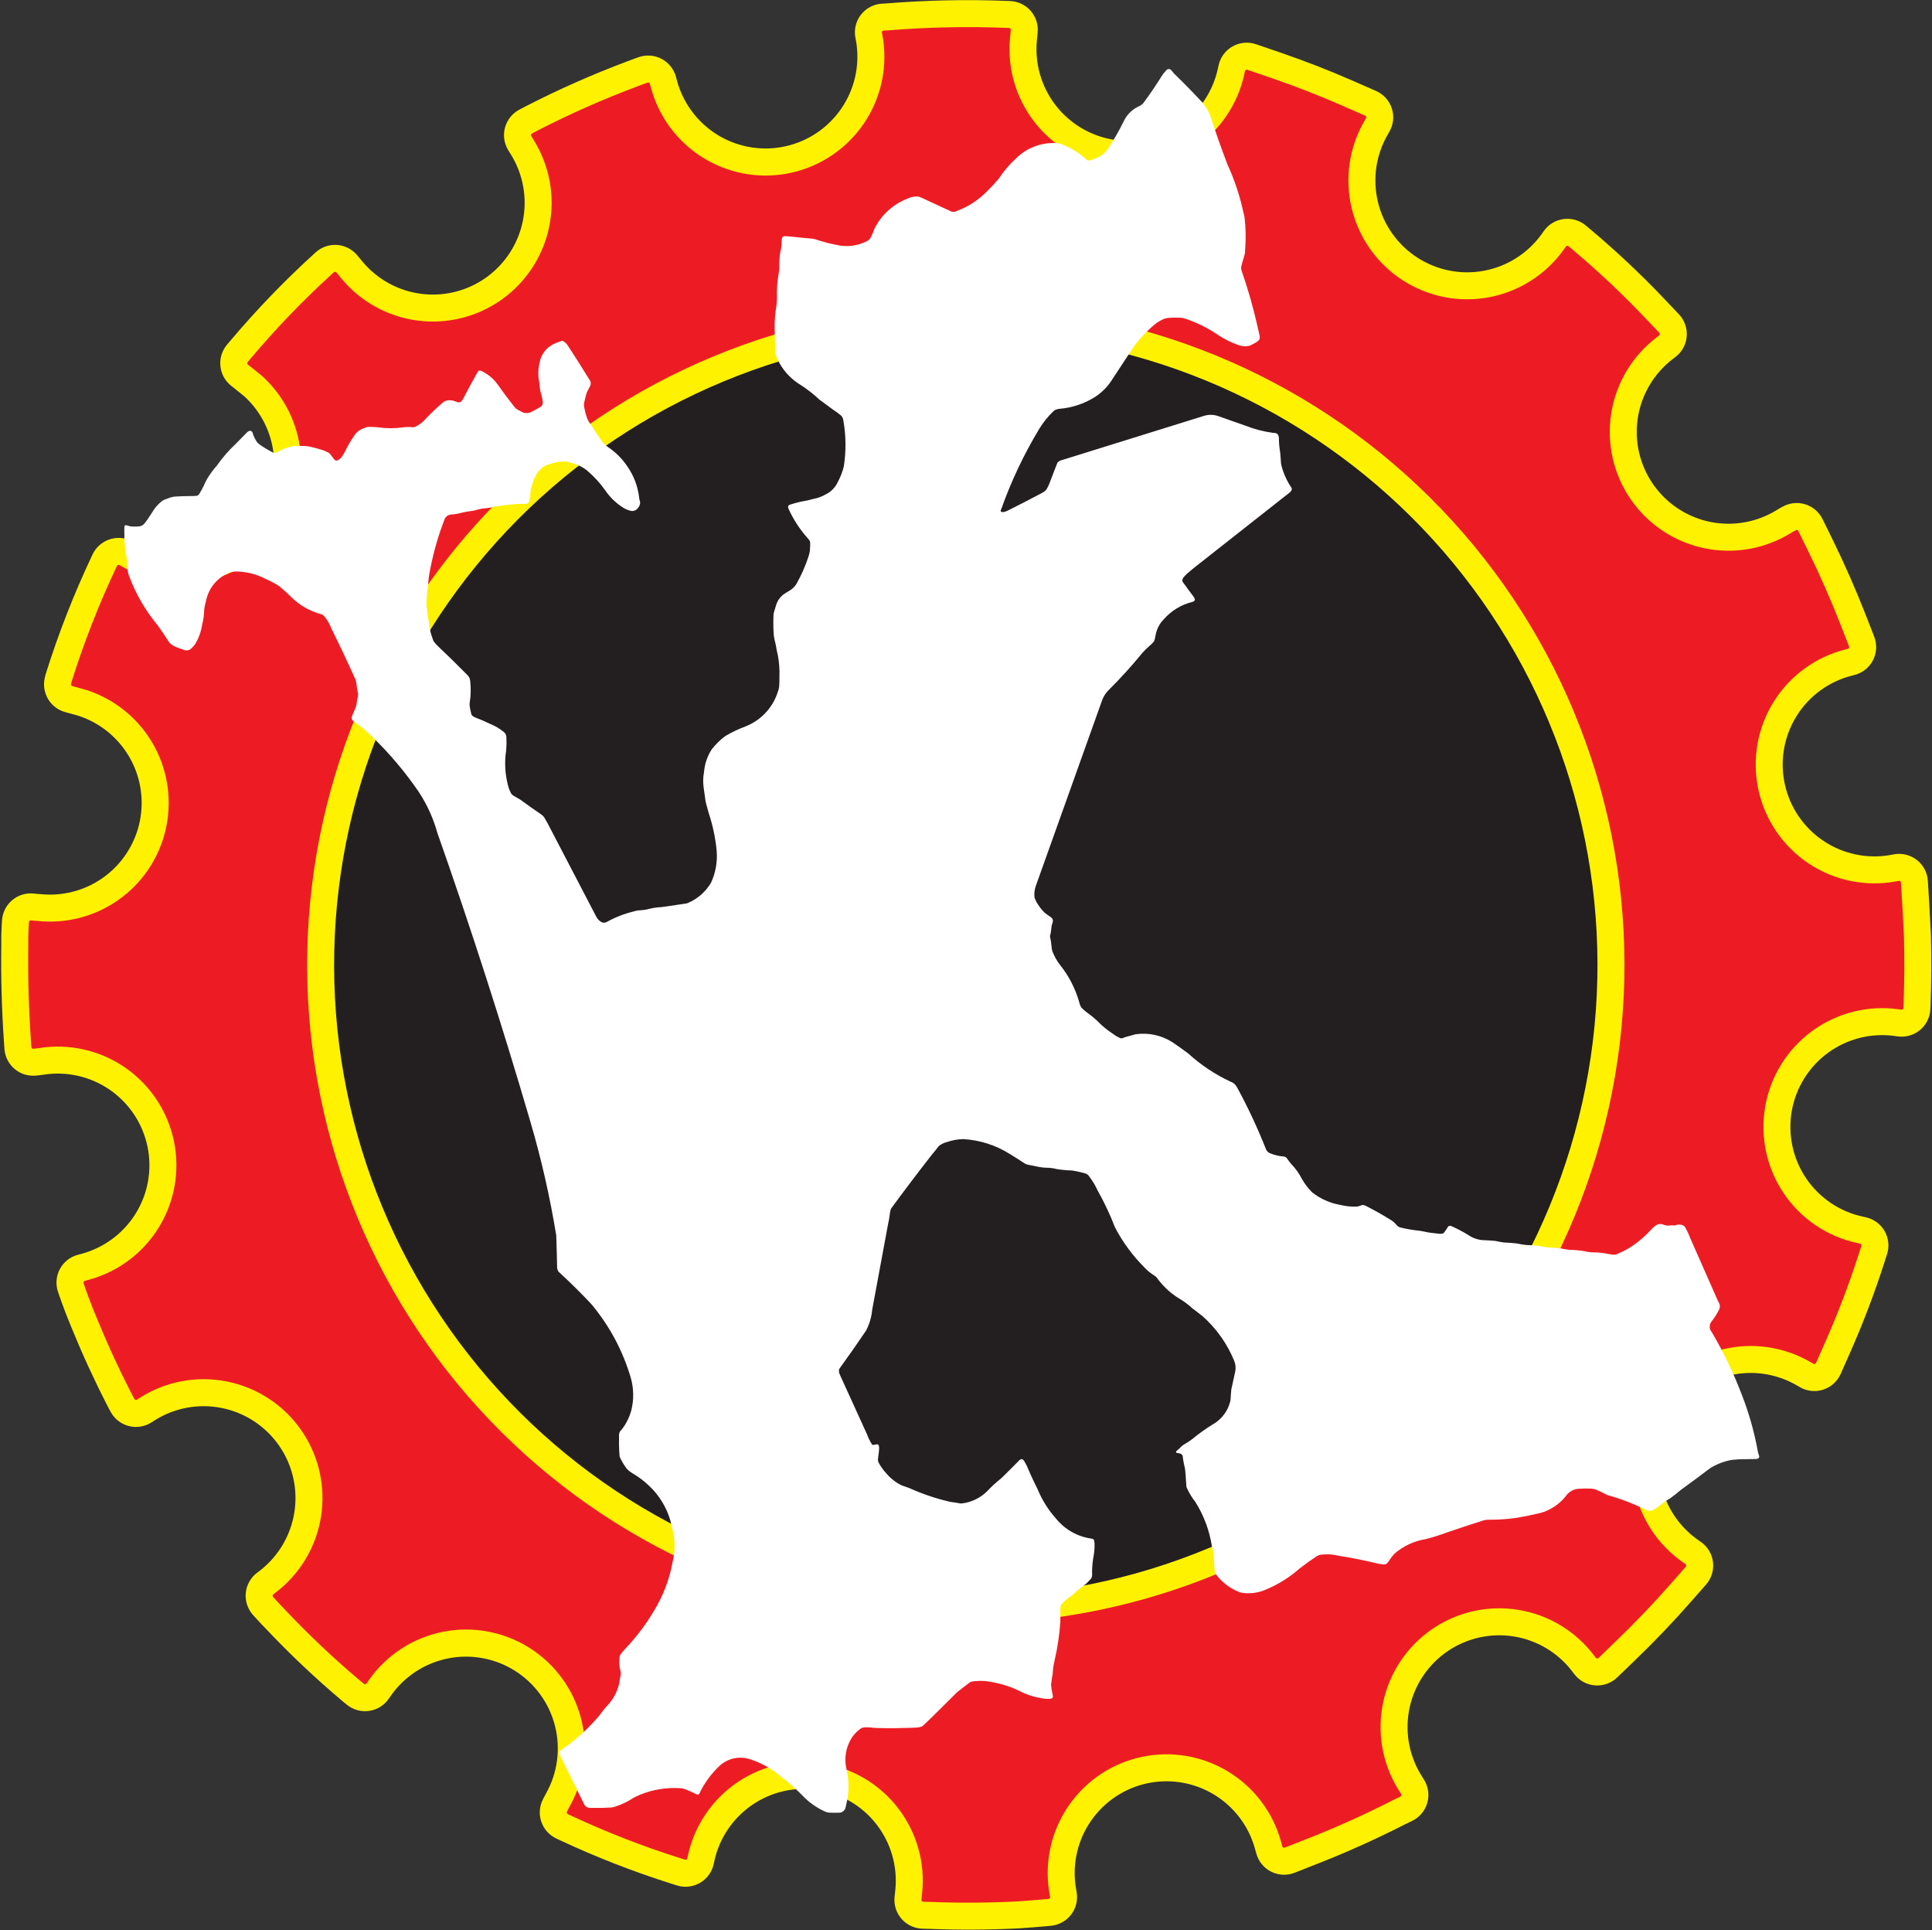 <?xml version="1.0" encoding="UTF-8"?>
<svg xmlns="http://www.w3.org/2000/svg" xmlns:xlink="http://www.w3.org/1999/xlink" width="880pt" height="879pt" viewBox="0 0 880 879" version="1.1">
<rect x="0" y="0" width="880" height="879" fill="#333333" stroke="none"/>
<g id="surface1">
<path style=" stroke:none;fill-rule:nonzero;fill:rgb(100%,94.899%,0%);fill-opacity:1;" d="M 476.504 877.23 C 476.957 877.195 477.41 877.152 477.859 877.102 L 478.742 877.016 C 482.336 876.664 485.625 874.848 487.836 871.996 C 490.047 869.141 490.984 865.5 490.422 861.934 L 490.199 860.512 C 490.109 859.961 490.012 859.414 489.91 858.867 C 488.426 848.359 490.996 837.684 497.094 829 C 503.195 820.316 512.367 814.277 522.75 812.102 C 533.137 809.93 543.961 811.789 553.027 817.297 C 562.094 822.809 568.727 831.559 571.582 841.781 L 572.262 844.207 C 573.262 847.777 575.727 850.758 579.051 852.41 C 582.371 854.062 586.234 854.23 589.688 852.871 L 600.883 848.461 C 614.227 843.207 627.305 837.301 640.074 830.766 L 643.211 829.254 C 646.562 827.633 649.066 824.664 650.098 821.086 C 651.133 817.508 650.594 813.664 648.625 810.504 L 647.152 808.152 C 641.621 799.008 639.801 788.09 642.066 777.645 C 644.336 767.199 650.52 758.023 659.348 751.996 C 668.176 745.973 678.977 743.562 689.531 745.258 C 700.086 746.949 709.586 752.629 716.082 761.113 L 717.109 762.457 C 719.383 765.418 722.809 767.273 726.531 767.555 C 730.254 767.836 733.918 766.516 736.609 763.93 L 744.672 756.164 C 753.621 747.551 762.211 738.559 770.406 729.223 L 777.094 721.609 C 779.551 718.805 780.699 715.086 780.246 711.387 C 779.797 707.684 777.793 704.348 774.734 702.219 L 773.621 701.438 L 773.473 701.34 C 764.633 695.16 758.52 685.809 756.41 675.23 C 754.305 664.652 756.367 653.668 762.168 644.578 C 767.969 635.484 777.059 628.984 787.539 626.438 C 798.02 623.891 809.078 625.492 818.406 630.906 L 819.836 631.734 C 823.055 633.602 826.922 634.012 830.461 632.859 C 834.004 631.711 836.891 629.109 838.398 625.703 L 842.555 616.316 C 848.559 602.766 853.836 588.902 858.363 574.789 C 858.504 574.355 858.641 573.922 858.773 573.484 L 859.512 571.211 C 860.648 567.691 860.25 563.863 858.41 560.656 C 856.574 557.449 853.469 555.168 849.863 554.371 L 848.711 554.117 C 838.094 551.891 828.762 545.625 822.68 536.645 C 816.602 527.66 814.25 516.664 816.125 505.984 C 818 495.301 823.953 485.766 832.73 479.391 C 841.508 473.016 852.414 470.301 863.152 471.82 L 864.324 471.988 C 867.98 472.504 871.68 471.453 874.523 469.098 C 877.367 466.742 879.086 463.297 879.254 459.609 L 879.344 457.66 C 879.734 447.031 879.789 436.395 879.508 425.762 L 879.5 425.59 L 878.789 412.238 L 878.109 401.152 C 877.875 397.398 876.039 393.926 873.07 391.617 C 870.102 389.312 866.285 388.391 862.59 389.086 L 861.371 389.316 C 850.684 391.285 839.645 389.016 830.602 382.988 C 821.559 376.957 815.219 367.641 812.93 357.016 C 810.641 346.391 812.578 335.289 818.336 326.07 C 824.09 316.848 833.215 310.234 843.766 307.629 L 844.602 307.422 C 848.262 306.516 851.359 304.078 853.094 300.73 C 854.832 297.379 855.039 293.445 853.672 289.93 L 849.977 280.453 C 845.312 268.496 840.141 256.742 834.477 245.223 L 830.133 236.391 C 828.562 233.203 825.762 230.789 822.379 229.703 C 818.992 228.617 815.312 228.953 812.18 230.633 L 810.844 231.348 C 810.426 231.582 810.012 231.824 809.609 232.078 C 800.504 237.82 789.535 239.824 778.984 237.68 C 768.438 235.531 759.125 229.402 752.984 220.562 C 746.844 211.723 744.348 200.855 746.02 190.223 C 747.691 179.59 753.398 170.012 761.953 163.48 L 763.164 162.559 C 766.121 160.297 767.98 156.887 768.273 153.176 C 768.566 149.465 767.27 145.801 764.703 143.102 L 757.535 135.566 C 747.172 124.684 736.211 114.387 724.711 104.715 L 722.344 102.723 C 719.531 100.355 715.852 99.281 712.211 99.758 C 708.566 100.238 705.289 102.223 703.176 105.23 L 702.16 106.68 C 695.879 115.379 686.492 121.332 675.949 123.301 C 665.402 125.273 654.5 123.113 645.504 117.27 C 636.504 111.426 630.094 102.344 627.609 91.91 C 625.117 81.473 626.738 70.48 632.133 61.203 L 632.82 60.016 C 634.699 56.785 635.109 52.91 633.949 49.359 C 632.789 45.809 630.172 42.922 626.754 41.422 L 616.324 36.852 C 605.445 32.086 594.371 27.77 583.133 23.918 L 572.098 20.141 C 568.555 18.93 564.66 19.293 561.402 21.141 C 558.141 22.984 555.828 26.137 555.043 29.801 L 554.742 31.195 C 552.492 41.629 546.34 50.801 537.539 56.84 C 528.738 62.879 517.965 65.32 507.422 63.668 C 496.879 62.02 487.367 56.398 480.84 47.957 C 474.305 39.52 471.25 28.902 472.297 18.281 L 472.637 14.844 C 472.984 11.262 471.844 7.691 469.484 4.973 C 467.125 2.254 463.75 0.629 460.152 0.473 L 459.422 0.441 C 440.73 -0.324 422.012 0.062 403.367 1.586 L 401.91 1.652 C 398.066 1.824 394.492 3.68 392.133 6.723 C 389.777 9.762 388.879 13.688 389.672 17.453 L 389.828 18.211 C 390.078 19.438 390.25 20.68 390.348 21.93 C 391.32 32.352 388.344 42.758 382.016 51.094 C 375.688 59.426 366.461 65.086 356.164 66.949 C 345.867 68.816 335.242 66.75 326.395 61.16 C 317.543 55.574 311.113 46.871 308.367 36.77 L 307.883 34.977 C 306.922 31.441 304.527 28.469 301.277 26.773 C 298.027 25.086 294.215 24.832 290.77 26.078 L 289.059 26.695 C 287.902 27.109 286.754 27.535 285.609 27.977 C 269.977 33.844 254.695 40.602 239.836 48.215 L 239.195 48.555 L 236.562 49.934 C 233.352 51.629 230.98 54.578 230.023 58.082 C 229.066 61.586 229.605 65.332 231.512 68.422 L 232.637 70.242 C 238.246 79.238 240.227 90.031 238.18 100.434 C 236.129 110.836 230.203 120.074 221.602 126.27 C 212.996 132.465 202.363 135.16 191.848 133.809 C 181.328 132.461 171.719 127.16 164.965 118.988 C 164.332 118.184 163.68 117.395 163.008 116.617 L 162.523 116.055 C 160.215 113.387 156.93 111.758 153.406 111.539 C 149.883 111.324 146.422 112.539 143.805 114.91 C 129.891 127.504 116.844 141.023 104.754 155.379 L 103.402 156.977 C 101.109 159.703 100.023 163.254 100.398 166.801 C 100.773 170.348 102.578 173.586 105.398 175.773 L 106.203 176.398 C 107.957 177.773 109.691 179.176 111.402 180.598 C 118.996 187.594 123.734 197.156 124.703 207.438 C 125.672 217.719 122.801 227.992 116.645 236.285 C 110.492 244.578 101.484 250.301 91.363 252.348 C 81.242 254.398 70.723 252.633 61.828 247.387 L 61.566 247.234 L 60.113 246.473 C 56.953 244.812 53.254 244.516 49.867 245.645 C 46.484 246.777 43.707 249.238 42.176 252.465 L 41.809 253.242 C 33.645 270.551 26.668 288.391 20.922 306.648 L 20.797 307.035 L 20.426 308.57 C 19.617 311.906 20.148 315.422 21.902 318.371 C 23.66 321.32 26.504 323.465 29.82 324.34 L 30.906 324.621 C 32.562 325.066 34.211 325.527 35.855 326.012 C 45.52 329.203 53.684 335.812 58.82 344.598 C 63.953 353.383 65.703 363.742 63.738 373.727 C 61.777 383.711 56.23 392.633 48.152 398.82 C 40.07 405.004 30.012 408.027 19.859 407.32 C 18.809 407.258 17.758 407.176 16.711 407.07 L 15.34 406.926 C 11.793 406.562 8.25 407.66 5.527 409.969 C 2.805 412.273 1.141 415.586 0.918 419.148 L 0.797 421.082 C 0.602 424.203 0.535 427.332 0.586 430.461 C 0.383 445.133 0.785 459.805 1.801 474.441 L 2.023 477.707 C 2.273 481.246 3.945 484.531 6.656 486.82 C 9.371 489.105 12.895 490.191 16.426 489.836 L 17.898 489.688 C 18.523 489.625 19.145 489.539 19.762 489.438 C 30.367 487.754 41.215 490.223 50.051 496.328 C 58.883 502.438 65.027 511.715 67.195 522.23 C 69.367 532.746 67.402 543.699 61.711 552.809 C 56.016 561.91 47.031 568.477 36.625 571.129 L 35.363 571.473 C 31.867 572.434 28.93 574.797 27.238 578 C 25.547 581.203 25.262 584.965 26.441 588.391 L 26.93 589.805 C 28.637 594.73 30.492 599.598 32.492 604.406 C 37.328 616.297 42.672 627.969 48.516 639.391 C 48.938 640.242 49.375 641.086 49.828 641.914 L 50.414 642.996 C 52.156 646.203 55.16 648.539 58.699 649.441 C 62.238 650.34 65.992 649.727 69.055 647.742 L 70.27 646.961 C 79.379 641.145 90.391 639.086 100.988 641.211 C 111.586 643.336 120.949 649.484 127.117 658.359 C 133.285 667.238 135.773 678.16 134.066 688.832 C 132.355 699.508 126.582 709.105 117.953 715.613 L 117.188 716.184 C 114.211 718.391 112.309 721.754 111.949 725.441 C 111.59 729.129 112.809 732.797 115.301 735.535 L 117.305 737.738 C 118.543 739.098 119.809 740.438 121.098 741.746 C 132.086 753.387 143.73 764.387 155.969 774.699 L 156.219 774.906 L 157.996 776.352 C 160.824 778.652 164.48 779.672 168.09 779.168 C 171.699 778.664 174.938 776.68 177.023 773.691 L 178.035 772.242 C 184.203 763.457 193.516 757.379 204.043 755.27 C 214.566 753.16 225.504 755.18 234.582 760.91 C 243.66 766.641 250.188 775.645 252.809 786.059 C 255.43 796.469 253.945 807.488 248.664 816.836 C 248.406 817.305 248.156 817.781 247.91 818.258 L 247.336 819.363 C 245.699 822.52 245.41 826.203 246.539 829.57 C 247.672 832.941 250.121 835.707 253.324 837.238 L 255.109 838.086 C 271.531 845.758 288.438 852.348 305.715 857.82 L 308.301 858.645 C 311.82 859.758 315.648 859.336 318.84 857.48 C 322.035 855.625 324.301 852.512 325.074 848.902 L 325.363 847.578 C 327.633 837.16 333.797 828.004 342.598 821.98 C 351.395 815.957 362.16 813.523 372.695 815.176 C 383.227 816.828 392.73 822.441 399.262 830.871 C 405.793 839.297 408.855 849.902 407.828 860.516 C 407.758 861.07 407.699 861.625 407.645 862.18 L 407.465 863.848 C 407.078 867.461 408.215 871.074 410.59 873.82 C 412.973 876.566 416.387 878.203 420.016 878.34 L 421.547 878.395 L 423.285 878.434 C 436.832 878.969 450.395 878.891 463.93 878.207 C 468.125 877.926 472.316 877.602 476.504 877.23 "/>
<path style=" stroke:none;fill-rule:nonzero;fill:rgb(92.899%,10.999%,14.099%);fill-opacity:1;" d="M 475.48 864.984 C 475.844 864.957 476.215 864.918 476.578 864.879 L 477.555 864.785 C 477.777 864.762 477.984 864.648 478.121 864.469 C 478.258 864.293 478.32 864.062 478.285 863.84 L 478.074 862.516 C 477.984 861.973 477.891 861.434 477.785 860.895 C 475.785 847.281 479.047 833.422 486.902 822.129 C 494.762 810.84 506.621 802.965 520.082 800.109 C 533.539 797.254 547.578 799.629 559.344 806.758 C 571.109 813.887 579.719 825.227 583.422 838.477 L 584.094 840.895 C 584.156 841.117 584.312 841.305 584.516 841.406 C 584.727 841.512 584.969 841.523 585.184 841.438 L 596.383 837.027 C 609.406 831.895 622.172 826.129 634.633 819.746 L 636.781 818.711 L 637.863 818.188 C 638.074 818.086 638.23 817.898 638.293 817.676 C 638.359 817.453 638.324 817.215 638.203 817.016 L 636.691 814.594 C 629.504 802.766 627.125 788.633 630.047 775.105 C 632.965 761.578 640.961 749.684 652.387 741.871 C 663.812 734.062 677.797 730.93 691.461 733.121 C 705.129 735.312 717.43 742.656 725.844 753.648 L 726.867 754.984 C 727.008 755.168 727.223 755.285 727.453 755.305 C 727.688 755.32 727.914 755.238 728.086 755.078 L 736.148 747.312 C 744.855 738.934 753.203 730.191 761.172 721.113 L 767.855 713.508 C 768.008 713.332 768.078 713.102 768.051 712.867 C 768.023 712.641 767.895 712.43 767.707 712.297 L 766.59 711.52 C 755.117 703.555 747.168 691.461 744.406 677.77 C 741.648 664.078 744.289 649.848 751.785 638.062 C 759.277 626.273 771.039 617.84 784.605 614.523 C 798.172 611.211 812.496 613.273 824.582 620.277 L 826.004 621.105 C 826.203 621.223 826.445 621.246 826.664 621.176 C 826.887 621.102 827.066 620.941 827.16 620.73 L 831.316 611.34 C 837.152 598.164 842.281 584.691 846.68 570.973 C 846.809 570.586 846.93 570.195 847.047 569.809 L 847.82 567.426 C 847.891 567.207 847.867 566.969 847.754 566.766 C 847.637 566.566 847.441 566.422 847.219 566.375 L 846.234 566.156 C 832.496 563.281 820.414 555.176 812.543 543.559 C 804.672 531.938 801.621 517.711 804.043 503.887 C 806.465 490.062 814.164 477.719 825.516 469.465 C 836.867 461.211 850.984 457.691 864.883 459.652 L 866.047 459.82 C 866.273 459.852 866.504 459.785 866.68 459.641 C 866.859 459.492 866.969 459.273 866.977 459.047 L 867.062 457.211 C 867.441 446.84 867.496 436.461 867.219 426.09 L 866.523 412.992 L 865.844 401.914 C 865.828 401.68 865.715 401.465 865.527 401.32 C 865.344 401.176 865.105 401.117 864.871 401.16 L 863.602 401.402 C 849.766 403.953 835.484 401.012 823.785 393.211 C 812.082 385.406 803.883 373.348 800.918 359.598 C 797.957 345.852 800.465 331.488 807.914 319.559 C 815.367 307.629 827.172 299.066 840.824 295.695 L 841.656 295.492 C 841.887 295.434 842.078 295.281 842.188 295.074 C 842.297 294.863 842.309 294.617 842.223 294.398 L 838.527 284.922 C 833.988 273.285 828.957 261.852 823.449 250.645 L 819.109 241.824 C 819.012 241.621 818.84 241.473 818.625 241.406 C 818.414 241.336 818.184 241.355 817.988 241.465 L 816.781 242.109 C 816.57 242.227 816.363 242.348 816.156 242.477 C 804.375 249.902 790.18 252.496 776.535 249.719 C 762.887 246.941 750.836 239.008 742.891 227.57 C 734.945 216.133 731.719 202.07 733.883 188.312 C 736.047 174.551 743.43 162.156 754.504 153.711 L 755.707 152.789 C 755.891 152.648 756.008 152.438 756.027 152.203 C 756.043 151.973 755.961 151.746 755.801 151.574 L 748.633 144.043 C 738.578 133.488 727.949 123.496 716.789 114.113 L 714.434 112.129 C 714.262 111.98 714.031 111.914 713.805 111.941 C 713.574 111.973 713.371 112.098 713.238 112.285 L 712.176 113.801 C 704.062 125.078 691.922 132.801 678.273 135.367 C 664.617 137.938 650.504 135.156 638.844 127.598 C 627.188 120.039 618.887 108.289 615.66 94.777 C 612.43 81.266 614.527 67.027 621.512 55.02 L 622.199 53.84 C 622.312 53.641 622.34 53.395 622.266 53.176 C 622.195 52.953 622.031 52.77 621.816 52.68 L 611.391 48.109 C 600.82 43.477 590.066 39.285 579.148 35.547 L 568.125 31.766 C 567.902 31.691 567.66 31.715 567.457 31.832 C 567.254 31.945 567.109 32.145 567.059 32.371 L 566.758 33.789 C 563.844 47.285 555.879 59.16 544.492 66.973 C 533.105 74.785 519.16 77.945 505.52 75.809 C 491.875 73.672 479.566 66.398 471.117 55.477 C 462.664 44.555 458.711 30.816 460.066 17.074 L 460.402 13.648 C 460.426 13.422 460.355 13.199 460.207 13.031 C 460.059 12.859 459.848 12.758 459.625 12.75 L 458.922 12.719 C 440.719 11.98 422.484 12.352 404.324 13.844 L 402.461 13.93 C 402.219 13.941 401.996 14.055 401.848 14.246 C 401.703 14.438 401.645 14.68 401.695 14.918 L 401.875 15.777 C 402.219 17.469 402.457 19.18 402.594 20.902 C 403.836 34.387 399.973 47.844 391.77 58.617 C 383.566 69.395 371.625 76.699 358.297 79.098 C 344.969 81.492 331.227 78.805 319.789 71.562 C 308.348 64.316 300.039 53.047 296.504 39.977 L 296.023 38.188 C 295.961 37.969 295.812 37.781 295.609 37.676 C 295.406 37.57 295.168 37.555 294.953 37.633 L 293.215 38.262 L 292.836 38.398 C 291.863 38.75 290.891 39.109 289.926 39.484 C 274.777 45.168 259.965 51.715 245.562 59.086 L 244.91 59.434 L 242.285 60.812 C 242.086 60.918 241.938 61.102 241.875 61.32 C 241.816 61.539 241.852 61.773 241.969 61.969 L 243.062 63.742 L 243.152 63.887 C 250.379 75.551 252.898 89.527 250.203 102.98 C 247.504 116.434 239.797 128.363 228.637 136.344 C 217.477 144.328 203.699 147.77 190.098 145.977 C 176.492 144.18 164.082 137.281 155.375 126.676 C 154.836 125.984 154.281 125.309 153.707 124.648 L 153.223 124.09 C 153.078 123.922 152.875 123.824 152.652 123.809 C 152.434 123.797 152.215 123.871 152.055 124.02 L 151.133 124.852 C 137.973 136.84 125.617 149.684 114.148 163.297 L 112.805 164.891 C 112.664 165.062 112.594 165.281 112.617 165.504 C 112.641 165.727 112.754 165.93 112.93 166.066 L 113.785 166.73 C 115.711 168.238 117.609 169.773 119.488 171.34 C 129.391 180.352 135.598 192.715 136.914 206.039 C 138.23 219.363 134.559 232.703 126.613 243.477 C 118.664 254.254 107.004 261.699 93.883 264.379 C 80.766 267.055 67.121 264.773 55.586 257.973 L 55.023 257.68 L 54.402 257.352 C 54.207 257.25 53.973 257.23 53.762 257.301 C 53.551 257.371 53.379 257.523 53.281 257.727 L 52.922 258.484 C 44.996 275.285 38.223 292.613 32.645 310.336 L 32.602 310.508 L 32.367 311.469 C 32.316 311.676 32.348 311.898 32.461 312.082 C 32.57 312.266 32.746 312.402 32.953 312.453 L 34.062 312.746 C 35.887 313.234 37.703 313.742 39.512 314.277 C 52.051 318.355 62.668 326.879 69.363 338.242 C 76.055 349.602 78.363 363.02 75.852 375.969 C 73.34 388.914 66.18 400.492 55.719 408.527 C 45.262 416.559 32.227 420.492 19.074 419.582 C 17.863 419.516 16.652 419.418 15.449 419.293 L 14.086 419.152 C 13.863 419.129 13.641 419.195 13.469 419.34 C 13.301 419.484 13.195 419.691 13.184 419.914 L 13.062 421.836 C 12.887 424.699 12.824 427.57 12.879 430.438 C 12.672 444.836 13.066 459.234 14.062 473.598 L 14.285 476.852 C 14.301 477.074 14.406 477.277 14.574 477.422 C 14.742 477.562 14.965 477.633 15.184 477.609 L 16.648 477.461 C 17.043 477.422 17.434 477.367 17.828 477.305 C 31.555 475.121 45.598 478.316 57.031 486.219 C 68.469 494.121 76.418 506.133 79.227 519.746 C 82.039 533.359 79.496 547.531 72.129 559.32 C 64.762 571.105 53.133 579.602 39.664 583.035 L 38.613 583.324 C 38.398 583.387 38.215 583.531 38.109 583.734 C 38.004 583.934 37.984 584.164 38.059 584.383 L 38.539 585.777 C 40.176 590.496 41.957 595.168 43.879 599.781 C 48.59 611.363 53.801 622.738 59.496 633.871 C 59.859 634.609 60.238 635.336 60.633 636.059 L 61.215 637.133 C 61.32 637.328 61.508 637.477 61.73 637.531 C 61.953 637.59 62.188 637.551 62.379 637.426 L 63.648 636.602 C 75.438 629.078 89.68 626.406 103.395 629.152 C 117.105 631.898 129.227 639.844 137.207 651.328 C 145.188 662.812 148.414 676.938 146.211 690.75 C 144.004 704.562 136.539 716.98 125.379 725.406 L 124.508 726.055 C 124.32 726.191 124.203 726.402 124.18 726.633 C 124.156 726.863 124.234 727.094 124.391 727.266 L 126.395 729.469 C 127.555 730.742 128.738 731.992 129.945 733.223 C 140.648 744.559 151.988 755.273 163.914 765.32 L 165.758 766.824 C 165.934 766.969 166.16 767.031 166.387 766.996 C 166.613 766.969 166.816 766.844 166.945 766.656 L 167.965 765.199 C 175.922 753.816 187.961 745.934 201.574 743.18 C 215.188 740.426 229.34 743.016 241.098 750.41 C 252.855 757.809 261.32 769.441 264.734 782.906 C 268.148 796.367 266.254 810.633 259.445 822.734 C 259.23 823.129 259.02 823.527 258.812 823.926 L 258.238 825.027 C 258.137 825.227 258.121 825.457 258.188 825.664 C 258.262 825.875 258.414 826.051 258.613 826.145 L 260.309 826.953 C 276.254 834.398 292.66 840.797 309.438 846.109 L 312.016 846.926 C 312.234 846.996 312.473 846.973 312.672 846.855 C 312.871 846.738 313.016 846.543 313.062 846.32 L 313.355 844.957 C 316.297 831.465 324.285 819.609 335.688 811.816 C 347.09 804.023 361.039 800.887 374.68 803.047 C 388.32 805.211 400.617 812.504 409.051 823.441 C 417.484 834.379 421.418 848.125 420.043 861.867 C 419.98 862.387 419.922 862.91 419.871 863.434 L 419.688 865.152 C 419.66 865.379 419.73 865.602 419.883 865.773 C 420.031 865.945 420.242 866.051 420.469 866.059 L 421.938 866.113 C 422.496 866.129 423.055 866.141 423.613 866.148 C 436.816 866.676 450.039 866.605 463.238 865.934 C 467.32 865.664 471.402 865.348 475.48 864.984 "/>
<path style=" stroke:none;fill-rule:nonzero;fill:rgb(100%,94.899%,0%);fill-opacity:1;" d="M 468.719 140.809 C 389.516 133.168 310.527 157.305 249.121 207.902 C 187.715 258.504 148.926 331.422 141.285 410.621 C 133.645 489.824 157.777 568.816 208.379 630.223 C 258.977 691.629 331.898 730.414 411.098 738.059 C 490.297 745.699 569.289 721.566 630.695 670.965 C 692.102 620.363 730.891 547.445 738.531 468.246 C 746.172 389.047 722.039 310.055 671.441 248.648 C 620.84 187.242 547.918 148.449 468.719 140.809 "/>
<path style=" stroke:none;fill-rule:nonzero;fill:rgb(13.699%,12.199%,12.5%);fill-opacity:1;" d="M 467.539 153.043 C 391.586 145.715 315.828 168.859 256.938 217.387 C 198.047 265.914 160.848 335.848 153.516 411.805 C 146.188 487.758 169.336 563.516 217.863 622.406 C 266.387 681.297 336.32 718.496 412.277 725.824 C 488.234 733.152 563.988 710.008 622.879 661.48 C 681.77 612.953 718.973 543.02 726.301 467.066 C 733.629 391.109 710.48 315.352 661.957 256.465 C 613.426 197.57 543.492 160.371 467.539 153.043 "/>
<path style=" stroke:none;fill-rule:nonzero;fill:rgb(100%,100%,100%);fill-opacity:1;" d="M 391.855 787.352 C 392.156 787.117 392.504 786.938 392.871 786.828 C 393.332 786.691 393.812 786.625 394.293 786.625 C 395.551 786.594 396.809 786.68 398.051 786.883 C 402.508 787.074 406.973 787.09 411.43 786.938 C 413.457 786.93 415.484 786.863 417.508 786.742 C 418.16 786.715 418.805 786.605 419.426 786.426 C 419.789 786.324 420.121 786.148 420.41 785.91 C 423.156 783.328 425.859 780.695 428.516 778.02 L 435.98 770.621 L 441.543 766.32 C 441.844 766.098 442.188 765.938 442.551 765.848 C 443.207 765.688 443.875 765.602 444.547 765.582 C 447.168 765.359 449.809 765.551 452.367 766.156 C 456.836 766.945 461.152 768.422 465.172 770.523 C 468.754 772.203 472.598 773.27 476.535 773.676 C 477.145 773.711 477.754 773.699 478.359 773.641 L 478.941 773.508 C 479.238 773.41 479.469 773.168 479.551 772.863 C 479.582 772.758 479.59 772.648 479.586 772.539 C 479.555 772.227 479.508 771.91 479.441 771.605 C 479.086 770.18 478.848 768.723 478.742 767.254 C 478.754 766.828 478.816 766.41 478.922 766.004 C 479.004 765.457 479.062 764.91 479.109 764.363 L 479.152 764.09 C 479.379 763.344 479.504 762.57 479.52 761.789 C 479.605 760.012 479.859 758.25 480.277 756.523 C 481.676 750.582 482.578 744.539 482.98 738.449 L 482.977 732.344 C 482.996 731.68 483.203 731.035 483.57 730.484 L 484.207 729.879 C 484.992 729.012 485.891 728.246 486.871 727.602 C 488.301 726.574 489.645 725.438 490.902 724.211 C 491.805 723.461 492.734 722.754 493.695 722.082 C 494.633 721.387 495.488 720.578 496.242 719.684 L 496.867 719.07 C 497.234 718.516 497.441 717.871 497.461 717.211 L 497.418 715.941 C 497.449 713.32 497.711 710.707 498.203 708.129 C 498.492 706.367 498.605 704.578 498.531 702.797 C 498.512 702.48 498.48 702.16 498.434 701.852 C 498.41 701.711 498.375 701.574 498.32 701.441 C 498.219 701.152 497.988 700.926 497.695 700.828 L 497.133 700.699 C 490.828 699.824 485.09 696.594 481.066 691.66 C 477.441 687.613 474.543 682.973 472.496 677.934 C 470.797 674.605 469.23 671.211 467.801 667.758 C 467.41 666.973 466.988 666.199 466.531 665.449 L 466.094 664.844 C 465.906 664.633 465.637 664.512 465.355 664.508 C 465.031 664.508 464.719 664.629 464.477 664.844 C 461.695 667.676 458.883 670.477 456.043 673.246 C 453.754 675.043 451.605 677.012 449.617 679.141 C 446.496 682.246 442.41 684.203 438.031 684.684 C 437.473 684.711 436.914 684.645 436.379 684.492 L 432.535 683.902 C 426.25 682.434 420.121 680.359 414.234 677.707 L 410.613 676.418 C 407.965 675.105 405.613 673.262 403.715 670.996 C 402.316 669.5 401.125 667.828 400.168 666.02 C 400.016 665.734 399.93 665.418 399.91 665.098 C 399.875 664.578 399.91 664.059 400.008 663.547 C 400.215 662.258 400.359 660.965 400.441 659.66 C 400.445 659.367 400.426 659.07 400.391 658.777 C 400.371 658.613 400.328 658.453 400.27 658.301 C 400.18 658.016 399.941 657.801 399.645 657.742 L 399.121 657.797 C 398.645 657.844 398.168 657.926 397.699 658.039 C 397.488 658.078 397.277 657.98 397.176 657.793 C 396.32 656.477 395.617 655.062 395.082 653.578 L 382.762 626.531 L 382.285 625.344 C 382.172 624.938 382.117 624.516 382.133 624.094 C 382.141 623.812 382.215 623.539 382.348 623.297 L 382.848 622.605 C 386.809 617.129 390.684 611.586 394.469 605.988 C 396.016 603.035 396.969 599.812 397.27 596.496 L 404.535 557.297 C 404.848 555.93 405.094 554.551 405.273 553.16 C 405.34 552.461 405.453 551.766 405.625 551.078 C 405.699 550.773 405.828 550.484 406.004 550.219 C 412.074 541.941 418.273 533.762 424.594 525.676 C 425.363 524.793 426.098 523.887 426.809 522.957 L 427.332 522.262 C 427.719 521.812 428.191 521.445 428.719 521.176 C 429.551 520.68 430.449 520.312 431.387 520.082 C 433.742 519.266 436.207 518.82 438.699 518.754 C 446.266 519.176 453.598 521.523 460.004 525.57 C 462.301 526.953 464.566 528.391 466.797 529.883 C 467.02 530.027 467.262 530.148 467.516 530.238 C 467.879 530.363 468.254 530.457 468.633 530.52 C 469.992 530.75 471.348 531.02 472.691 531.328 C 474.145 531.629 475.625 531.789 477.109 531.812 C 478.543 531.836 479.965 532.039 481.348 532.414 C 483.605 532.773 485.883 532.984 488.164 533.051 C 489.516 533.234 490.859 533.496 492.18 533.828 L 493.148 534.078 C 493.75 534.195 494.336 534.383 494.895 534.629 C 495.203 534.766 495.477 534.965 495.703 535.211 C 497.395 537.336 498.816 539.66 499.941 542.129 C 502.992 547.559 505.652 553.199 507.891 559.012 C 511.465 565.84 516.074 572.074 521.559 577.488 C 522.559 578.555 523.68 579.496 524.898 580.305 L 526.379 581.309 C 526.496 581.406 526.605 581.516 526.703 581.637 C 526.973 581.965 527.234 582.301 527.484 582.648 C 530.332 586.398 533.898 589.543 537.977 591.898 C 539.727 592.988 541.367 594.238 542.879 595.637 C 544.512 596.863 546.129 598.109 547.73 599.379 C 554.008 604.945 558.93 611.879 562.121 619.641 C 562.82 621.254 562.988 623.043 562.605 624.758 L 560.859 632.703 C 560.703 634.238 560.59 635.773 560.512 637.316 C 560.492 637.617 560.445 637.922 560.363 638.219 C 560.18 638.891 559.969 639.555 559.727 640.211 C 558.32 643.852 555.676 646.883 552.262 648.777 C 548.992 650.797 545.871 653.035 542.91 655.488 C 541.719 656.379 540.469 657.188 539.172 657.914 C 538.941 658.066 538.719 658.227 538.508 658.402 C 538.273 658.594 538.047 658.797 537.836 659.008 C 537.422 659.426 536.992 659.836 536.555 660.23 C 536.395 660.371 536.23 660.504 536.055 660.621 C 535.84 660.766 535.695 660.992 535.66 661.246 C 535.648 661.332 535.664 661.414 535.711 661.488 C 535.758 661.559 535.828 661.609 535.91 661.633 L 536.422 661.723 C 536.75 661.781 537.078 661.852 537.406 661.926 C 537.742 661.992 538.055 662.156 538.305 662.395 C 538.527 662.609 538.672 662.891 538.719 663.191 L 538.801 663.98 C 539.02 665.598 539.336 667.199 539.746 668.781 C 539.977 670.742 540.137 672.711 540.227 674.68 L 540.402 677.082 L 540.738 677.926 C 541.746 680.102 543.008 682.152 544.492 684.035 C 548.312 690.105 550.855 696.891 551.957 703.977 C 552.316 705.297 552.605 706.637 552.812 707.992 C 552.953 709.984 553.051 711.984 553.117 713.98 C 553.137 714.645 553.23 715.309 553.395 715.949 C 553.484 716.312 553.645 716.652 553.867 716.953 C 556.527 720.559 560.148 723.34 564.324 724.977 C 564.645 725.121 564.977 725.238 565.316 725.324 C 565.633 725.402 565.953 725.449 566.281 725.469 C 569.559 725.84 572.883 725.398 575.953 724.18 C 581.84 721.812 587.277 718.453 592.027 714.246 C 594.586 712.258 597.227 710.379 599.949 708.617 C 600.309 708.398 600.707 708.238 601.117 708.145 C 601.738 708.004 602.375 707.926 603.012 707.914 C 605.23 707.746 607.461 707.941 609.617 708.492 C 615.75 709.449 621.84 710.668 627.867 712.145 C 628.512 712.273 629.168 712.379 629.824 712.453 C 630.215 712.484 630.613 712.453 630.992 712.363 C 631.246 712.305 631.48 712.184 631.676 712.016 C 632.039 711.707 632.344 711.344 632.59 710.938 C 633.352 709.738 634.219 708.605 635.18 707.559 C 639.266 704.023 644.266 701.711 649.609 700.887 C 652.492 700.137 655.336 699.246 658.129 698.223 C 664.016 696.199 669.922 694.246 675.855 692.355 C 676.59 692.18 677.344 692.094 678.105 692.098 C 682.367 692.129 686.629 691.84 690.852 691.242 C 694.359 690.645 697.84 689.93 701.301 689.105 L 703.238 688.535 L 704.117 688.176 C 707.711 686.707 710.863 684.328 713.262 681.27 C 713.766 680.539 714.398 679.906 715.133 679.398 C 716.176 678.637 717.406 678.16 718.691 678.027 C 720.684 677.867 722.684 677.836 724.676 677.934 C 725.074 677.949 725.473 677.996 725.867 678.066 C 726.164 678.121 726.457 678.203 726.742 678.316 C 728.441 678.988 730.09 679.773 731.68 680.668 C 731.84 680.758 732.004 680.828 732.176 680.883 C 732.953 681.125 733.738 681.348 734.527 681.551 C 739.918 683.188 745.156 685.285 750.188 687.832 C 750.598 688.02 751.047 688.113 751.5 688.105 C 751.902 688.102 752.293 687.996 752.645 687.801 C 754.207 686.992 755.664 685.996 756.988 684.84 C 758.172 683.922 759.422 683.098 760.727 682.363 C 762.395 681.18 764.004 679.91 765.547 678.566 C 770.086 675.27 774.59 671.93 779.062 668.551 C 782.094 666.695 785.449 665.438 788.949 664.836 C 790.934 664.621 792.93 664.52 794.926 664.531 L 799.527 664.453 L 800.316 664.398 C 800.633 664.355 800.922 664.191 801.121 663.941 C 801.289 663.73 801.355 663.445 801.289 663.18 L 801.141 662.637 C 800.957 662.156 800.809 661.66 800.695 661.16 C 799.09 652.195 796.605 643.41 793.281 634.934 C 789.512 625.09 784.926 615.574 779.582 606.484 L 779.09 605.77 C 778.531 604.523 778.672 603.078 779.461 601.965 C 780.586 600.59 781.578 599.113 782.422 597.551 C 782.508 597.383 782.594 597.219 782.695 597.059 C 782.922 596.695 783.098 596.312 783.227 595.906 C 783.406 595.266 783.406 594.59 783.227 593.953 C 783.109 593.609 782.957 593.281 782.77 592.977 C 782.633 592.75 782.516 592.52 782.414 592.277 L 769.895 563.883 C 769.352 562.414 768.699 560.992 767.953 559.617 L 767.512 558.816 C 767.137 558.355 766.633 558.02 766.066 557.855 C 765.059 557.582 763.992 557.645 763.023 558.031 C 762.785 558.133 762.523 558.152 762.277 558.086 C 762.137 558.059 761.996 558.039 761.855 558.035 C 761.629 558.027 761.406 558.031 761.184 558.047 C 760.785 558.074 760.387 558.105 759.988 558.141 C 759.363 558.195 758.73 558.102 758.148 557.859 C 757.785 557.734 757.418 557.617 757.047 557.512 C 756.09 557.297 755.086 557.484 754.273 558.035 C 753.566 558.527 752.914 559.09 752.32 559.719 C 749.387 562.992 746.012 565.848 742.301 568.203 C 740.734 569.172 739.094 570.016 737.395 570.73 C 736.973 570.941 736.539 571.129 736.098 571.297 C 735.938 571.355 735.77 571.391 735.598 571.402 C 735.266 571.426 734.93 571.418 734.598 571.383 C 733.879 571.305 733.156 571.195 732.445 571.059 C 730.266 570.586 728.051 570.348 725.824 570.348 C 724.391 570.328 722.961 570.141 721.57 569.781 C 719.316 569.41 717.035 569.211 714.754 569.184 C 713.391 569.023 712.039 568.789 710.707 568.488 C 708.762 568.27 706.812 568.137 704.863 568.078 C 703.504 567.914 702.152 567.676 700.82 567.371 C 698.879 567.16 696.926 567.027 694.977 566.977 C 693.621 566.812 692.273 566.578 690.941 566.281 C 688.996 566.07 687.039 565.926 685.086 565.852 C 683.73 565.668 682.387 565.426 681.055 565.117 C 679.105 564.938 677.148 564.816 675.191 564.758 C 672.941 564.562 670.777 563.789 668.91 562.512 C 666.422 560.977 663.836 559.609 661.164 558.414 C 660.863 558.266 660.52 558.223 660.191 558.285 C 659.91 558.34 659.664 558.504 659.508 558.742 C 659.117 559.402 658.691 560.043 658.238 560.66 L 657.738 561.375 C 657.512 561.617 657.207 561.781 656.875 561.832 C 656.242 561.93 655.602 561.922 654.973 561.809 L 650.57 561.273 C 649.242 560.961 647.898 560.699 646.547 560.496 C 643.527 560.195 640.527 559.676 637.578 558.941 C 637.109 558.777 636.688 558.504 636.348 558.141 L 635.844 557.543 C 635.523 557.191 635.18 556.855 634.824 556.539 C 634.551 556.301 634.262 556.074 633.957 555.871 C 630.176 553.488 626.289 551.281 622.301 549.27 C 621.945 549.07 621.57 548.922 621.176 548.82 C 620.848 548.746 620.508 548.766 620.191 548.875 L 619.672 549.062 C 619.129 549.285 618.559 549.434 617.977 549.5 C 615.445 549.605 612.914 549.34 610.461 548.715 C 605.809 547.914 601.43 545.969 597.719 543.051 C 595.816 541.184 594.199 539.055 592.91 536.719 C 591.68 534.344 590.113 532.16 588.262 530.23 C 587.543 529.422 586.887 528.562 586.289 527.66 C 586.113 527.402 585.891 527.18 585.633 527.004 C 585.414 526.855 585.172 526.758 584.91 526.715 L 584.129 526.633 C 582.207 526.43 580.32 525.953 578.531 525.223 C 578.109 525.066 577.727 524.828 577.402 524.512 C 577.074 524.191 576.816 523.812 576.645 523.387 C 572.871 513.828 568.523 504.504 563.621 495.473 C 563.328 494.953 562.996 494.461 562.629 493.992 C 562.246 493.57 561.789 493.215 561.285 492.945 L 560.422 492.57 C 553.398 489.273 546.91 484.949 541.172 479.734 C 538.828 477.965 536.434 476.262 533.992 474.625 C 529.031 471.465 523.105 470.18 517.281 471.008 L 512.539 472.309 L 511.336 472.789 C 511.18 472.848 511.016 472.879 510.852 472.887 C 510.703 472.891 510.551 472.867 510.406 472.82 C 509.227 472.344 508.113 471.715 507.102 470.941 C 504.395 469.195 501.902 467.141 499.676 464.812 C 498.184 463.422 496.602 462.137 494.934 460.965 C 494.219 460.449 493.555 459.875 492.938 459.246 C 492.648 458.98 492.41 458.664 492.234 458.316 C 491.984 457.82 491.797 457.297 491.676 456.758 L 491.391 455.801 C 489.637 449.871 486.75 444.34 482.887 439.516 C 481.395 437.594 480.195 435.461 479.328 433.188 C 479.125 432.496 479.004 431.781 478.965 431.059 C 478.836 429.551 478.613 428.051 478.289 426.57 C 478.238 426.328 478.254 426.074 478.344 425.84 C 478.484 425.441 478.586 425.027 478.641 424.605 C 478.738 423.574 478.867 422.543 479.016 421.516 C 479.152 421.012 479.309 420.512 479.488 420.023 C 479.598 419.648 479.613 419.25 479.527 418.867 C 479.453 418.547 479.281 418.254 479.039 418.031 L 478.496 417.578 C 477.543 416.965 476.625 416.301 475.742 415.59 C 474.281 414.117 473.031 412.453 472.023 410.645 L 471.238 408.926 C 470.98 407.105 471.164 405.25 471.781 403.516 L 502.129 318.547 C 502.801 316.891 503.812 315.395 505.098 314.152 C 510.469 308.809 515.559 303.191 520.344 297.32 C 521.531 296.016 522.797 294.789 524.137 293.648 C 524.566 293.281 524.969 292.883 525.34 292.453 C 525.543 292.227 525.699 291.953 525.797 291.664 C 526.012 291.031 526.168 290.383 526.266 289.719 L 526.484 288.695 C 526.996 286.262 528.18 284.02 529.902 282.227 C 533.387 278.184 538.047 275.336 543.234 274.078 C 543.57 273.996 543.867 273.809 544.086 273.535 C 544.238 273.344 544.285 273.09 544.211 272.855 C 544.094 272.477 543.922 272.117 543.699 271.785 L 541.129 268.359 C 540.531 267.445 539.891 266.566 539.211 265.719 C 539.027 265.48 538.848 265.234 538.684 264.98 C 538.637 264.91 538.602 264.836 538.574 264.758 C 538.48 264.371 538.512 263.965 538.672 263.602 L 539.062 262.98 C 539.59 262.332 540.164 261.73 540.781 261.172 C 542.773 259.441 544.82 257.777 546.922 256.184 L 585.656 225.695 C 586.344 225.203 587.008 224.676 587.637 224.109 L 588.137 223.523 C 588.359 223.195 588.438 222.789 588.359 222.402 L 588.09 221.898 C 586.098 218.902 584.617 215.598 583.703 212.117 C 583.512 211.402 583.41 210.66 583.406 209.918 C 583.305 207.723 583.082 205.531 582.73 203.359 C 582.598 201.996 582.523 200.621 582.508 199.25 C 582.477 198.766 582.316 198.297 582.047 197.895 C 581.848 197.594 581.543 197.379 581.195 197.289 C 580.695 197.168 580.188 197.105 579.672 197.102 C 575.449 196.52 571.312 195.438 567.344 193.879 L 554.637 189.414 C 552.598 188.762 550.414 188.758 548.371 189.398 L 482.961 209.758 C 482.402 209.98 481.922 210.359 481.574 210.848 L 481.238 211.734 C 480.074 214.676 478.938 217.625 477.828 220.586 C 477.586 221.152 477.32 221.703 477.031 222.246 C 476.777 222.781 476.406 223.258 475.953 223.641 C 475.469 223.992 474.961 224.312 474.438 224.598 C 469.312 227.324 464.148 229.977 458.953 232.559 C 458.441 232.828 457.898 233.031 457.34 233.164 C 456.941 233.238 456.535 233.227 456.145 233.125 C 456.016 233.086 455.91 232.992 455.855 232.867 C 455.789 232.727 455.777 232.566 455.816 232.418 L 456.02 231.945 C 460.539 219.23 466.316 207.004 473.277 195.445 C 475.094 192.434 477.305 189.68 479.848 187.25 C 480.145 186.969 480.488 186.746 480.871 186.594 C 481.391 186.383 481.941 186.242 482.5 186.18 C 488.16 185.738 493.637 183.949 498.469 180.969 C 501.703 178.938 504.441 176.211 506.488 172.988 L 516.742 157.387 C 519.574 153.656 522.84 150.281 526.473 147.328 C 527.188 146.801 527.941 146.328 528.727 145.914 L 529.559 145.516 C 529.965 145.289 530.398 145.113 530.848 145 C 531.398 144.855 531.961 144.773 532.531 144.746 C 534.496 144.598 536.473 144.602 538.441 144.762 C 538.672 144.793 538.906 144.84 539.133 144.902 C 539.539 145.016 539.945 145.145 540.34 145.285 C 545.562 147.07 550.512 149.57 555.047 152.715 C 557.871 154.543 560.902 156.035 564.078 157.156 C 565.766 157.77 567.602 157.859 569.34 157.41 L 570.172 156.996 C 570.941 156.621 571.688 156.199 572.406 155.738 C 572.797 155.512 573.141 155.215 573.422 154.863 C 573.59 154.652 573.703 154.406 573.754 154.145 C 573.82 153.77 573.824 153.391 573.766 153.012 L 572.703 148.344 C 570.801 139.879 568.41 131.527 565.547 123.336 C 565.395 122.914 565.32 122.473 565.32 122.027 C 565.32 121.57 565.398 121.117 565.551 120.688 L 565.781 119.789 L 566.891 116.07 C 567.059 115.344 567.141 114.598 567.137 113.848 C 567.535 108.977 567.453 104.074 566.895 99.215 C 566.82 98.523 566.672 97.84 566.453 97.184 C 564.832 89.469 562.344 81.961 559.047 74.801 C 556.277 67.512 553.684 60.16 551.262 52.75 C 550.316 50.199 548.859 47.879 546.969 45.922 C 543.016 41.695 538.961 37.566 534.801 33.535 C 534.477 33.184 534.172 32.816 533.883 32.434 C 533.723 32.227 533.551 32.031 533.363 31.848 C 533.262 31.746 533.148 31.66 533.027 31.586 C 532.785 31.441 532.496 31.391 532.219 31.438 C 531.883 31.5 531.57 31.656 531.32 31.895 C 530.18 33.113 529.188 34.461 528.355 35.906 C 525.98 39.648 523.477 43.305 520.84 46.863 C 520.609 47.176 520.332 47.453 520.02 47.684 C 519.613 47.98 519.176 48.227 518.715 48.422 C 515.707 49.801 513.281 52.195 511.867 55.191 C 509.754 59.5 507.363 63.672 504.715 67.676 C 503.238 69.891 501.047 71.531 498.504 72.316 C 497.977 72.469 497.461 72.652 496.961 72.875 C 496.719 72.965 496.469 73.035 496.215 73.098 C 496.023 73.148 495.816 73.141 495.625 73.082 C 495.359 72.996 495.113 72.863 494.898 72.684 C 491.641 69.73 487.879 67.383 483.793 65.75 C 483.445 65.594 483.09 65.465 482.723 65.367 C 482.441 65.289 482.152 65.242 481.863 65.227 C 474.84 64.613 467.898 67.113 462.883 72.066 C 459.84 74.809 457.172 77.93 454.941 81.359 C 453.25 83.367 451.461 85.289 449.578 87.117 C 445.812 91 441.238 94.008 436.18 95.926 L 435.34 96.328 C 434.66 96.5 433.949 96.5 433.266 96.336 L 432.445 95.922 L 419.883 90.109 C 419.457 89.91 419.023 89.734 418.578 89.582 C 418.414 89.523 418.238 89.488 418.066 89.48 C 416.344 89.418 414.637 89.789 413.094 90.559 C 406.645 93.113 401.375 97.973 398.301 104.188 C 397.879 105.363 397.395 106.516 396.848 107.641 C 396.652 108.105 396.391 108.543 396.066 108.934 C 395.816 109.238 395.512 109.488 395.164 109.672 C 390.762 112.031 385.641 112.676 380.789 111.48 C 378.469 111.051 376.176 110.488 373.922 109.793 L 371.125 108.902 C 370.402 108.73 369.664 108.629 368.922 108.602 C 365.691 108.32 362.469 107.996 359.25 107.637 L 357.441 107.551 L 356.863 107.672 C 356.559 107.777 356.324 108.02 356.23 108.324 L 356.113 108.906 C 356.07 109.871 356.008 110.84 355.926 111.805 C 355.863 112.82 355.691 113.828 355.418 114.809 C 355.043 117.055 354.879 119.332 354.934 121.609 C 354.945 122.605 354.859 123.602 354.676 124.582 C 354.027 128.117 353.773 131.715 353.91 135.305 C 353.891 137.547 353.66 139.781 353.227 141.984 C 352.824 145.508 352.727 149.062 352.938 152.602 C 352.941 155.043 353.008 157.484 353.141 159.922 C 353.172 160.965 353.406 161.988 353.84 162.938 C 356.09 168.152 359.938 172.516 364.832 175.402 C 367.793 177.32 370.574 179.5 373.141 181.918 L 379.516 186.621 C 380.766 187.398 381.953 188.27 383.066 189.23 C 383.363 189.492 383.598 189.816 383.758 190.176 C 383.984 190.695 384.129 191.246 384.191 191.809 C 385.363 198.637 385.41 205.609 384.34 212.457 C 383.73 214.91 382.816 217.277 381.613 219.504 C 380.492 221.953 378.559 223.941 376.141 225.129 C 374.457 226.109 372.617 226.801 370.699 227.164 C 368.691 227.738 366.648 228.188 364.582 228.508 C 362.941 228.891 361.32 229.344 359.715 229.859 C 359.465 229.961 359.246 230.133 359.102 230.359 C 358.973 230.559 358.922 230.801 358.957 231.035 L 359.172 231.719 C 361.328 236.492 364.188 240.918 367.66 244.844 L 368.574 245.906 C 368.691 246.074 368.785 246.25 368.859 246.438 C 368.926 246.613 368.973 246.801 368.996 246.988 C 369.066 247.961 369.047 248.934 368.934 249.902 L 368.867 250.977 C 368.707 251.961 368.457 252.926 368.121 253.859 C 366.746 257.996 364.98 261.988 362.848 265.785 C 362.102 267.062 361.047 268.137 359.781 268.902 C 358.734 269.488 357.715 270.129 356.73 270.816 C 355.078 272.156 353.898 273.988 353.363 276.051 C 353.055 276.98 352.773 277.914 352.512 278.855 C 352.34 279.586 352.266 280.332 352.285 281.078 C 352.188 283.898 352.246 286.719 352.465 289.527 C 352.688 290.879 352.973 292.215 353.332 293.535 C 353.605 295.285 353.949 297.02 354.367 298.742 C 354.91 301.832 355.129 304.973 355.02 308.109 C 355.047 309.699 355.004 311.289 354.883 312.875 C 354.793 313.539 354.625 314.188 354.375 314.809 C 352.152 322.137 346.688 328.035 339.555 330.82 C 336.352 332.008 333.266 333.484 330.332 335.23 C 327.984 336.98 325.895 339.043 324.117 341.367 C 322.141 344.465 320.957 348 320.672 351.664 C 320.238 353.902 320.172 356.195 320.477 358.457 C 320.812 360.691 321.125 362.934 321.414 365.18 C 321.828 366.816 322.27 368.441 322.742 370.062 C 324.645 375.719 325.883 381.574 326.434 387.516 C 326.84 392.488 325.957 397.484 323.863 402.016 C 321.434 406.133 317.742 409.359 313.34 411.227 C 313.109 411.32 312.875 411.395 312.633 411.445 C 312.18 411.539 311.723 411.609 311.258 411.656 L 301.492 413.094 C 299.629 413.168 297.777 413.418 295.961 413.84 C 294.566 414.234 293.129 414.469 291.676 414.539 C 290.602 414.586 289.531 414.781 288.508 415.121 C 284.301 416.141 280.254 417.723 276.473 419.828 C 275.738 420.277 274.824 420.332 274.039 419.973 C 273.016 419.418 272.176 418.574 271.633 417.547 L 250.398 376.793 C 249.715 375.43 248.984 374.09 248.203 372.777 L 247.727 372.008 C 247.332 371.574 246.891 371.18 246.414 370.836 C 243.254 368.684 240.133 366.477 237.047 364.211 L 233.969 362.406 C 233.605 362.207 233.285 361.938 233.027 361.613 C 232.719 361.23 232.48 360.789 232.316 360.324 L 231.941 359.465 C 231.582 358.523 231.305 357.551 231.121 356.562 C 229.98 351.68 229.789 346.621 230.559 341.672 C 230.723 339.703 230.754 337.73 230.652 335.758 C 230.617 335.09 230.402 334.441 230.035 333.883 L 229.406 333.289 C 227.531 331.773 225.438 330.547 223.199 329.652 C 221.004 328.582 218.766 327.613 216.484 326.754 C 215.996 326.562 215.547 326.289 215.145 325.953 C 214.922 325.77 214.762 325.52 214.684 325.242 C 214.34 323.926 214.078 322.59 213.898 321.242 C 213.883 321.043 213.875 320.844 213.883 320.645 C 213.887 320.441 213.906 320.238 213.938 320.031 C 214.469 316.762 214.547 313.434 214.172 310.141 C 214.133 309.652 214.012 309.176 213.812 308.73 C 213.621 308.301 213.359 307.902 213.031 307.562 C 208.539 303.008 203.969 298.527 199.324 294.129 C 198.703 293.504 198.121 292.84 197.59 292.141 C 197.488 292.012 197.41 291.867 197.355 291.715 C 197.066 290.957 196.805 290.191 196.566 289.422 C 196.027 287.766 195.66 286.059 195.469 284.328 C 194.996 281.461 194.586 278.578 194.238 275.691 C 194.223 272.738 194.473 269.785 194.984 266.879 C 195.078 264.305 195.406 261.746 195.961 259.234 C 197.453 251.43 199.656 243.781 202.539 236.379 C 203.043 235.234 204.125 234.449 205.371 234.332 L 206.59 234.25 C 207.98 234.082 209.359 233.801 210.703 233.406 C 212.121 233.09 213.555 232.848 214.996 232.676 C 215.688 232.598 216.367 232.445 217.031 232.23 C 218.41 231.812 219.84 231.555 221.281 231.465 C 222.699 231.336 224.105 231.078 225.477 230.699 C 228.008 230.289 230.555 229.973 233.113 229.746 C 234.746 229.535 236.391 229.445 238.039 229.473 L 239.562 229.48 C 239.875 229.469 240.18 229.359 240.434 229.176 C 240.672 229 240.852 228.75 240.938 228.465 C 241.285 227.523 241.48 226.535 241.527 225.535 L 241.719 223.367 C 241.871 222.379 242.125 221.41 242.484 220.477 C 243.133 217.785 244.516 215.328 246.477 213.379 C 247.371 212.547 248.449 211.941 249.625 211.609 C 251.895 210.711 254.309 210.219 256.754 210.164 C 257.809 210.141 258.863 210.32 259.855 210.684 C 262.59 211.297 265.152 212.516 267.359 214.246 C 270.477 216.895 273.258 219.914 275.637 223.242 C 277.941 226.664 280.984 229.523 284.539 231.613 C 285.355 232.02 286.207 232.348 287.086 232.594 C 288.242 232.93 289.488 232.574 290.305 231.684 C 291.008 230.977 291.461 230.055 291.594 229.062 C 291.59 228.828 291.555 228.594 291.488 228.367 C 291.246 227.637 291.102 226.871 291.062 226.102 C 290.414 221.281 288.656 216.672 285.922 212.648 C 283.504 208.977 280.355 205.836 276.68 203.418 C 275.234 202.387 274.035 201.055 273.156 199.512 L 268.238 192.086 C 267.73 191.27 267.344 190.387 267.094 189.461 C 266.574 187.887 266.207 186.27 265.984 184.629 C 265.969 184.344 265.977 184.059 266.016 183.773 C 266.066 183.395 266.148 183.016 266.254 182.645 C 266.535 181.355 266.867 180.078 267.254 178.82 L 267.648 177.977 C 267.906 177.43 268.184 176.898 268.48 176.375 L 268.914 175.621 C 269.109 175.012 269.121 174.359 268.953 173.746 L 268.488 172.949 C 265.234 167.609 261.887 162.328 258.449 157.102 C 257.918 156.344 257.219 155.723 256.406 155.281 C 256.328 155.246 256.246 155.219 256.16 155.203 C 256.043 155.203 255.926 155.219 255.812 155.254 C 254.535 155.668 253.281 156.16 252.059 156.73 C 248.711 158.402 246.367 161.578 245.754 165.27 C 245.07 168.125 245.016 171.094 245.59 173.973 C 245.738 175.105 245.875 176.242 245.996 177.379 C 246.09 178.062 246.25 178.73 246.477 179.383 C 246.738 180.348 246.961 181.324 247.141 182.309 C 247.254 182.891 247.254 183.488 247.133 184.074 C 247.086 184.293 246.984 184.5 246.848 184.676 C 246.645 184.93 246.406 185.152 246.137 185.332 C 244.898 186.094 243.621 186.801 242.309 187.434 C 241.078 188.18 239.578 188.336 238.223 187.859 L 237.422 187.422 C 236.871 187.16 236.328 186.883 235.793 186.586 C 235.27 186.316 234.809 185.934 234.438 185.473 C 231.695 182.016 229.051 178.48 226.508 174.871 C 224.613 172.328 222.125 170.281 219.262 168.922 L 218.664 168.766 C 218.32 168.727 217.98 168.855 217.754 169.117 L 217.422 169.68 C 215.828 172.477 214.281 175.301 212.777 178.148 C 212.121 179.473 211.426 180.773 210.691 182.059 C 210.465 182.426 210.172 182.75 209.828 183.016 C 209.652 183.152 209.438 183.234 209.211 183.25 C 208.891 183.273 208.566 183.234 208.258 183.129 C 208.051 183.059 207.852 182.98 207.648 182.895 C 207.359 182.766 207.062 182.656 206.758 182.566 C 205.703 182.23 204.578 182.176 203.496 182.418 C 203.199 182.48 202.906 182.582 202.633 182.715 C 202.328 182.863 202.043 183.047 201.781 183.258 C 198.672 185.91 195.723 188.742 192.941 191.738 C 191.797 192.828 190.488 193.734 189.062 194.414 C 188.898 194.48 188.73 194.523 188.555 194.547 C 188.348 194.574 188.137 194.582 187.93 194.562 C 186.535 194.398 185.121 194.418 183.734 194.621 C 179.855 195.16 175.918 195.148 172.043 194.59 C 171.031 194.488 170.012 194.434 168.992 194.422 C 168.547 194.395 168.098 194.395 167.648 194.422 C 167.414 194.438 167.184 194.484 166.961 194.559 C 166.09 194.855 165.227 195.195 164.387 195.574 C 163.074 196.285 161.98 197.336 161.207 198.613 C 159.672 200.84 158.312 203.18 157.145 205.617 C 156.727 206.418 156.27 207.191 155.773 207.945 C 155.207 208.699 154.469 209.309 153.617 209.711 C 153.422 209.797 153.207 209.809 153.004 209.754 C 152.754 209.688 152.527 209.551 152.352 209.363 C 152.008 208.961 151.688 208.539 151.391 208.105 L 150.422 206.836 C 150.188 206.551 149.898 206.309 149.57 206.129 C 148.801 205.711 148 205.352 147.176 205.059 C 144.973 204.328 142.73 203.734 140.461 203.266 C 138.117 203.008 135.75 202.996 133.402 203.234 C 132.406 203.383 131.434 203.648 130.5 204.02 C 129.016 204.445 127.605 205.09 126.312 205.93 C 125.977 206.121 125.598 206.227 125.211 206.238 C 124.844 206.25 124.477 206.164 124.145 205.996 C 122.055 204.934 120.047 203.719 118.141 202.355 C 117.664 202.027 117.246 201.617 116.918 201.141 L 116.469 200.359 C 115.879 199.414 115.426 198.387 115.125 197.312 L 114.945 196.805 C 114.664 196.324 114.094 196.098 113.559 196.25 C 113.215 196.355 112.902 196.539 112.645 196.789 C 110.852 198.566 109.078 200.363 107.332 202.184 C 104.137 205.176 101.266 208.492 98.762 212.078 C 97.383 213.609 96.137 215.258 95.031 216.996 C 94.191 218.27 93.477 219.621 92.902 221.031 C 92.285 222.309 91.613 223.555 90.887 224.77 C 90.73 225.051 90.52 225.297 90.266 225.492 C 90.066 225.652 89.828 225.754 89.578 225.797 C 88.574 225.898 87.57 225.934 86.562 225.91 C 84.168 225.914 81.77 226 79.379 226.168 C 78.383 226.305 77.41 226.57 76.48 226.965 L 74.703 227.652 L 73.91 228.098 C 72.035 229.527 70.469 231.32 69.297 233.367 C 68.973 233.863 68.648 234.359 68.316 234.852 C 67.547 236.102 66.699 237.305 65.773 238.445 C 65.152 239.195 64.254 239.66 63.285 239.734 C 62.828 239.789 62.367 239.82 61.906 239.824 C 61.211 239.828 60.512 239.809 59.816 239.758 C 59.23 239.715 58.652 239.574 58.113 239.34 C 57.797 239.215 57.457 239.168 57.121 239.211 C 56.957 239.23 56.82 239.34 56.77 239.496 L 56.668 240.066 C 56.613 241.07 56.609 242.078 56.656 243.082 C 56.57 246.488 56.875 249.895 57.562 253.23 C 57.887 255.523 58.113 257.828 58.242 260.141 C 58.312 260.82 58.477 261.488 58.734 262.125 C 61.793 270.41 66.246 278.109 71.91 284.891 C 73.613 287.309 75.273 289.762 76.883 292.242 C 77.117 292.637 77.426 292.984 77.785 293.266 C 78.363 293.723 78.992 294.113 79.656 294.434 C 80.516 294.828 81.402 295.164 82.305 295.438 C 82.559 295.516 82.805 295.605 83.047 295.715 C 83.379 295.863 83.723 295.984 84.074 296.074 C 84.746 296.23 85.449 296.211 86.109 296.012 C 86.297 295.953 86.473 295.859 86.629 295.742 C 86.941 295.5 87.234 295.23 87.508 294.941 C 88.141 294.328 88.695 293.645 89.16 292.898 C 90.621 290.367 91.594 287.59 92.031 284.699 C 92.473 283 92.766 281.262 92.906 279.508 C 92.969 278.73 93.023 277.953 93.062 277.18 C 93.191 276.168 93.41 275.168 93.719 274.195 C 94.113 271.988 94.898 269.863 96.035 267.93 C 98.078 264.598 101.168 262.039 104.82 260.656 C 105.898 260.355 107.016 260.223 108.137 260.266 C 112.516 260.398 116.812 261.512 120.707 263.516 C 122.938 264.488 125.09 265.629 127.145 266.922 C 129.168 268.59 131.105 270.352 132.961 272.203 C 136.703 275.828 141.324 278.418 146.367 279.727 C 146.598 279.801 146.812 279.91 147.008 280.055 C 147.293 280.262 147.559 280.5 147.797 280.766 C 149.133 282.402 150.199 284.246 150.941 286.227 C 154.66 293.754 158.254 301.344 161.707 308.996 C 161.988 309.586 162.188 310.215 162.289 310.863 L 162.684 314.035 C 162.727 314.328 162.797 314.617 162.891 314.902 C 162.93 315.02 162.961 315.141 162.992 315.258 C 163.156 315.902 163.168 316.574 163.02 317.223 L 162.887 317.695 C 162.691 318.609 162.543 319.531 162.441 320.461 C 162.383 320.797 162.309 321.133 162.219 321.465 C 162.137 321.762 162.043 322.055 161.934 322.34 C 161.48 323.48 161.004 324.605 160.504 325.723 L 160.238 326.531 C 160.156 326.965 160.207 327.414 160.391 327.812 C 160.441 327.926 160.52 328.023 160.613 328.105 C 160.82 328.289 161.047 328.453 161.281 328.602 C 164.309 330.738 167.145 333.133 169.766 335.75 C 177.555 343.297 184.562 351.605 190.684 360.559 C 194.492 366.324 197.375 372.652 199.219 379.312 C 214.539 422.797 228.676 466.691 241.613 510.941 C 246.59 527.898 250.508 545.145 253.359 562.582 C 253.473 565.445 253.559 568.309 253.621 571.172 C 253.645 573.211 253.691 575.246 253.766 577.277 C 253.801 577.941 254.023 578.578 254.402 579.125 L 255.039 579.727 C 259.965 584.262 264.727 588.977 269.312 593.859 C 277.645 603.781 283.809 615.336 287.402 627.785 C 288.672 632.441 288.742 637.344 287.613 642.039 C 286.762 645.32 285.242 648.395 283.152 651.066 L 282.535 651.703 C 282.168 652.258 281.965 652.902 281.941 653.566 L 281.969 654.809 C 281.914 656.824 281.941 658.84 282.051 660.855 L 282.219 663.258 L 282.559 664.09 C 283.352 665.715 284.285 667.262 285.352 668.719 C 286.141 669.582 287.047 670.328 288.047 670.934 C 290.855 672.551 293.449 674.508 295.77 676.77 C 301.242 681.945 304.898 688.746 306.188 696.172 C 306.672 697.863 306.988 699.598 307.137 701.352 C 307.422 704.723 307.156 708.113 306.355 711.402 C 304.926 719.277 302.043 726.82 297.848 733.641 C 294.105 739.961 289.648 745.828 284.559 751.129 C 283.969 751.77 283.406 752.434 282.875 753.121 C 282.484 753.625 282.238 754.23 282.172 754.863 L 282.129 756.023 C 282.016 757.371 282.102 758.727 282.379 760.051 C 282.406 760.148 282.438 760.242 282.469 760.336 C 282.52 760.492 282.562 760.648 282.598 760.809 C 282.828 761.934 282.773 763.102 282.438 764.199 C 282.238 765.109 282.086 766.027 281.977 766.949 C 281.035 770.812 279.055 774.344 276.242 777.16 C 275.078 778.457 273.996 779.828 273.004 781.266 C 268.66 786.414 263.727 791.031 258.305 795.027 L 255.578 797.012 L 255.008 797.512 C 254.828 797.695 254.719 797.941 254.707 798.203 C 254.688 798.539 254.766 798.867 254.926 799.16 L 265.895 821.309 L 266.305 822.145 C 266.906 822.902 267.82 823.344 268.789 823.348 L 270.031 823.324 C 272.852 823.395 275.672 823.336 278.484 823.152 C 279.164 823.078 279.836 822.91 280.469 822.652 C 283.422 821.707 286.227 820.344 288.793 818.598 C 294.77 815.609 301.387 814.129 308.07 814.285 C 308.852 814.289 309.633 814.32 310.41 814.387 C 310.66 814.418 310.902 814.469 311.141 814.531 C 311.539 814.645 311.934 814.773 312.316 814.918 C 313.965 815.559 315.574 816.289 317.137 817.109 C 317.41 817.25 317.723 817.305 318.031 817.27 C 318.227 817.246 318.395 817.125 318.484 816.945 C 320.746 812.137 323.902 807.801 327.781 804.164 C 331.492 800.75 336.754 799.602 341.547 801.156 C 346.496 802.711 351.09 805.238 355.047 808.59 C 359.254 811.723 363.191 815.211 366.809 819.012 C 369.422 821.445 372.406 823.449 375.652 824.934 C 375.98 825.094 376.32 825.223 376.672 825.324 C 376.957 825.406 377.25 825.461 377.547 825.484 C 379.113 825.562 380.688 825.578 382.258 825.531 C 383.551 825.488 384.676 824.645 385.086 823.418 C 385.199 823.055 385.285 822.684 385.344 822.309 C 385.395 822.004 385.461 821.699 385.543 821.402 C 386.758 816.316 386.781 811.02 385.613 805.926 C 384.566 801.758 385 797.352 386.84 793.469 C 387.949 791.027 389.68 788.918 391.855 787.352 "/>
</g>
</svg>
